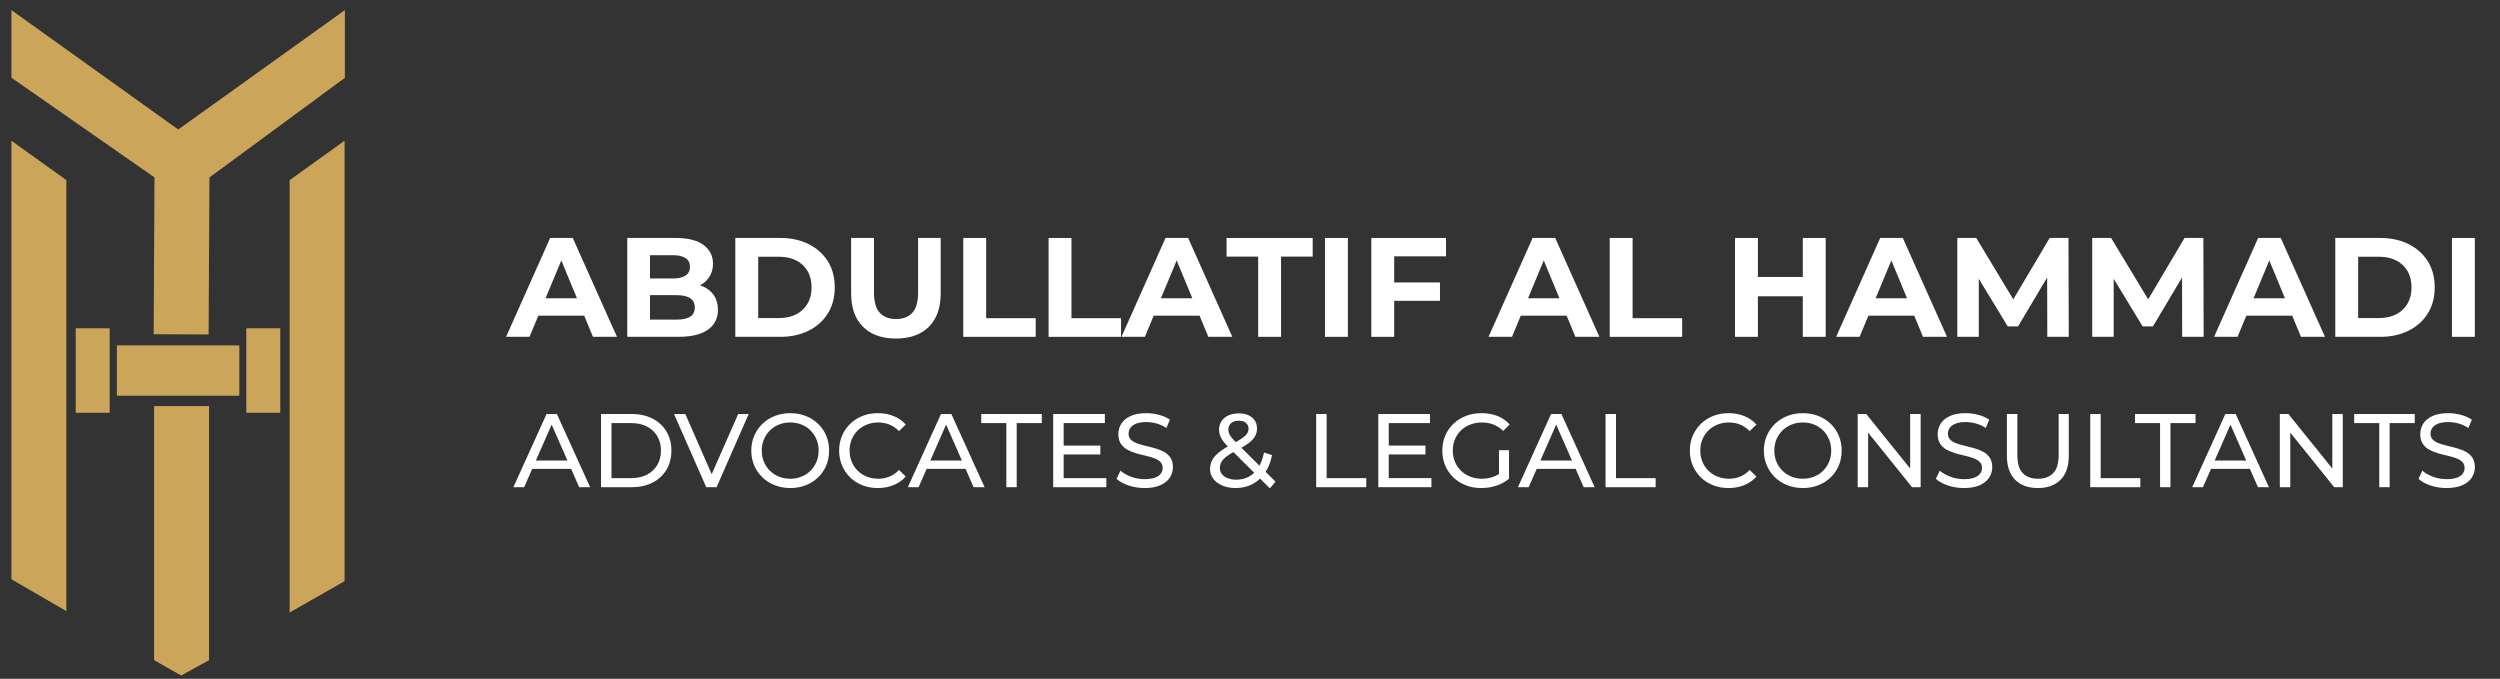<?xml version="1.0" encoding="utf-8"?>
<!-- Generator: Adobe Illustrator 16.0.0, SVG Export Plug-In . SVG Version: 6.00 Build 0)  -->
<!DOCTYPE svg PUBLIC "-//W3C//DTD SVG 1.1//EN" "http://www.w3.org/Graphics/SVG/1.1/DTD/svg11.dtd">
<svg version="1.1" id="Layer_1" xmlns="http://www.w3.org/2000/svg" xmlns:xlink="http://www.w3.org/1999/xlink" x="0px" y="0px"
	 width="430.896px" height="116.995px" viewBox="0 0 430.896 116.995" enable-background="new 0 0 430.896 116.995"
	 xml:space="preserve">
<rect x="0" y="0" width="430.896" height="116.995" fill="#333333" stroke="none"/>
<g>
	<g>
		<g>
			<path fill="#FFFFFF" d="M87.228,58.055l7.596-17.04h3.896l7.619,17.04h-4.139l-6.232-15.043h1.558l-6.257,15.043H87.228z
				 M91.024,54.403l1.048-2.994h8.764l1.071,2.994H91.024z"/>
			<path fill="#FFFFFF" d="M108.114,58.055v-17.04h8.326c2.142,0,3.753,0.404,4.833,1.218c1.08,0.81,1.619,1.884,1.619,3.212
				c0,0.893-0.219,1.667-0.657,2.325s-1.04,1.164-1.802,1.521c-0.763,0.358-1.641,0.536-2.629,0.536l0.462-0.998
				c1.071,0,2.021,0.175,2.848,0.524c0.827,0.35,1.473,0.865,1.935,1.547c0.462,0.683,0.694,1.517,0.694,2.507
				c0,1.458-0.576,2.6-1.728,3.418c-1.153,0.82-2.848,1.23-5.088,1.23H108.114z M112.033,55.086h4.602
				c1.021,0,1.797-0.165,2.325-0.5c0.526-0.333,0.791-0.863,0.791-1.594c0-0.714-0.265-1.245-0.791-1.594
				c-0.528-0.35-1.304-0.523-2.325-0.523h-4.894v-2.873h4.212c0.957,0,1.692-0.168,2.203-0.5c0.511-0.333,0.767-0.841,0.767-1.522
				c0-0.665-0.255-1.163-0.767-1.497c-0.511-0.334-1.246-0.5-2.203-0.5h-3.92V55.086z"/>
			<path fill="#FFFFFF" d="M126.738,58.055v-17.04h7.741c1.851,0,3.481,0.353,4.894,1.059s2.515,1.692,3.311,2.957
				c0.795,1.265,1.192,2.767,1.192,4.504c0,1.721-0.397,3.218-1.192,4.492c-0.796,1.274-1.899,2.263-3.311,2.969
				c-1.412,0.707-3.042,1.059-4.894,1.059H126.738z M130.682,54.819h3.602c1.136,0,2.122-0.216,2.958-0.646
				c0.836-0.431,1.484-1.043,1.948-1.837c0.461-0.797,0.693-1.731,0.693-2.802c0-1.085-0.232-2.024-0.693-2.812
				c-0.464-0.787-1.112-1.396-1.948-1.826c-0.836-0.431-1.822-0.646-2.958-0.646h-3.602V54.819z"/>
			<path fill="#FFFFFF" d="M154.417,58.349c-2.419,0-4.309-0.675-5.672-2.021c-1.364-1.346-2.045-3.27-2.045-5.77v-9.543h3.942
				v9.396c0,1.623,0.333,2.792,0.999,3.505c0.666,0.715,1.598,1.072,2.8,1.072c1.2,0,2.134-0.357,2.8-1.072
				c0.665-0.713,0.998-1.882,0.998-3.505v-9.396h3.896v9.543c0,2.5-0.682,4.423-2.044,5.77
				C158.726,57.674,156.835,58.349,154.417,58.349z"/>
			<path fill="#FFFFFF" d="M166.029,58.055v-17.04h3.944v13.827h8.544v3.213H166.029z"/>
			<path fill="#FFFFFF" d="M180.732,58.055v-17.04h3.944v13.827h8.543v3.213H180.732z"/>
			<path fill="#FFFFFF" d="M193.294,58.055l7.594-17.04h3.895l7.619,17.04h-4.138l-6.233-15.043h1.56l-6.257,15.043H193.294z
				 M197.09,54.403l1.047-2.994h8.764l1.07,2.994H197.09z"/>
			<path fill="#FFFFFF" d="M216.858,58.055V44.229h-5.453v-3.213h14.848v3.213h-5.452v13.827H216.858z"/>
			<path fill="#FFFFFF" d="M228.373,58.055v-17.04h3.943v17.04H228.373z"/>
			<path fill="#FFFFFF" d="M240.3,58.055h-3.943v-17.04h12.878v3.164H240.3V58.055z M240.009,48.684h8.18v3.165h-8.18V48.684z"/>
			<path fill="#FFFFFF" d="M256.563,58.055l7.595-17.04h3.895l7.62,17.04h-4.139l-6.231-15.043h1.559l-6.257,15.043H256.563z
				 M260.36,54.403l1.046-2.994h8.766l1.07,2.994H260.36z"/>
			<path fill="#FFFFFF" d="M277.449,58.055v-17.04h3.943v13.827h8.544v3.213H277.449z"/>
			<path fill="#FFFFFF" d="M302.985,58.055h-3.942v-17.04h3.942V58.055z M311.02,51.069h-8.325v-3.335h8.325V51.069z
				 M310.729,41.015h3.942v17.04h-3.942V41.015z"/>
			<path fill="#FFFFFF" d="M316.472,58.055l7.596-17.04h3.896l7.62,17.04h-4.139l-6.231-15.043h1.558l-6.256,15.043H316.472z
				 M320.269,54.403l1.048-2.994h8.765l1.071,2.994H320.269z"/>
			<path fill="#FFFFFF" d="M337.361,58.055v-17.04h3.261l7.255,12.026h-1.729l7.133-12.026h3.237l0.051,17.04h-3.701l-0.025-11.369
				h0.681l-5.695,9.568h-1.778l-5.817-9.568h0.827v11.369H337.361z"/>
			<path fill="#FFFFFF" d="M360.608,58.055v-17.04h3.262l7.256,12.026h-1.73l7.133-12.026h3.239l0.049,17.04h-3.701l-0.024-11.369
				h0.68l-5.694,9.568h-1.777l-5.817-9.568h0.827v11.369H360.608z"/>
			<path fill="#FFFFFF" d="M381.617,58.055l7.594-17.04h3.895l7.621,17.04h-4.137l-6.235-15.043h1.56l-6.258,15.043H381.617z
				 M385.414,54.403l1.047-2.994h8.766l1.069,2.994H385.414z"/>
			<path fill="#FFFFFF" d="M402.504,58.055v-17.04h7.74c1.851,0,3.483,0.353,4.895,1.059c1.412,0.707,2.516,1.692,3.312,2.957
				s1.192,2.767,1.192,4.504c0,1.721-0.396,3.218-1.192,4.492c-0.796,1.274-1.899,2.263-3.312,2.969
				c-1.411,0.707-3.044,1.059-4.895,1.059H402.504z M406.446,54.819h3.604c1.138,0,2.123-0.216,2.959-0.646
				c0.836-0.431,1.484-1.043,1.947-1.837c0.461-0.797,0.692-1.731,0.692-2.802c0-1.085-0.231-2.024-0.692-2.812
				c-0.463-0.787-1.111-1.396-1.947-1.826c-0.836-0.431-1.821-0.646-2.959-0.646h-3.604V54.819z"/>
			<path fill="#FFFFFF" d="M422.613,58.055v-17.04h3.944v17.04H422.613z"/>
		</g>
		<g>
			<path fill="#FFFFFF" d="M88.487,83.972l5.714-12.615h1.783l5.731,12.615h-1.892l-5.1-11.607h0.721l-5.102,11.607H88.487z
				 M90.92,80.817l0.487-1.441h7.102l0.522,1.441H90.92z"/>
			<path fill="#FFFFFF" d="M103.592,83.972V71.357h5.316c1.346,0,2.533,0.265,3.56,0.793c1.027,0.527,1.826,1.267,2.397,2.215
				c0.571,0.951,0.856,2.051,0.856,3.298c0,1.25-0.285,2.353-0.856,3.301c-0.571,0.949-1.37,1.687-2.397,2.215
				c-1.026,0.531-2.213,0.794-3.56,0.794H103.592z M105.394,82.405h3.407c1.045,0,1.949-0.198,2.712-0.595
				c0.764-0.397,1.355-0.954,1.777-1.667c0.42-0.717,0.63-1.543,0.63-2.48c0-0.946-0.21-1.777-0.63-2.485
				c-0.422-0.709-1.013-1.264-1.777-1.658c-0.763-0.397-1.667-0.596-2.712-0.596h-3.407V82.405z"/>
			<path fill="#FFFFFF" d="M121.725,83.972l-5.552-12.615h1.947l5.101,11.641h-1.117l5.136-11.641h1.804l-5.535,12.615H121.725z"/>
			<path fill="#FFFFFF" d="M136.215,84.118c-0.961,0-1.854-0.163-2.676-0.489c-0.824-0.323-1.535-0.776-2.136-1.36
				c-0.601-0.582-1.07-1.265-1.406-2.045c-0.337-0.781-0.505-1.635-0.505-2.561c0-0.923,0.168-1.777,0.505-2.559
				c0.335-0.78,0.805-1.462,1.406-2.044c0.601-0.584,1.31-1.038,2.127-1.361c0.817-0.324,1.711-0.486,2.685-0.486
				c0.961,0,1.847,0.158,2.657,0.477c0.813,0.32,1.521,0.771,2.128,1.352c0.607,0.583,1.075,1.265,1.406,2.048
				c0.331,0.78,0.496,1.638,0.496,2.574c0,0.938-0.165,1.798-0.496,2.58c-0.331,0.78-0.799,1.462-1.406,2.046
				c-0.607,0.582-1.315,1.033-2.128,1.351C138.062,83.958,137.176,84.118,136.215,84.118z M136.215,82.514
				c0.697,0,1.343-0.12,1.938-0.362c0.595-0.239,1.111-0.579,1.549-1.018c0.439-0.439,0.782-0.953,1.028-1.542
				c0.245-0.589,0.37-1.231,0.37-1.93c0-0.695-0.125-1.338-0.37-1.927c-0.246-0.589-0.589-1.104-1.028-1.542
				c-0.438-0.438-0.955-0.777-1.549-1.018s-1.241-0.359-1.938-0.359c-0.709,0-1.36,0.119-1.956,0.359
				c-0.594,0.24-1.114,0.58-1.559,1.018c-0.444,0.438-0.791,0.953-1.036,1.542c-0.247,0.589-0.37,1.231-0.37,1.927
				c0,0.698,0.123,1.341,0.37,1.93c0.246,0.589,0.592,1.103,1.036,1.542c0.445,0.438,0.965,0.778,1.559,1.018
				C134.855,82.394,135.505,82.514,136.215,82.514z"/>
			<path fill="#FFFFFF" d="M151.302,84.118c-0.963,0-1.849-0.16-2.659-0.479c-0.812-0.317-1.515-0.769-2.109-1.351
				c-0.596-0.584-1.061-1.266-1.397-2.046c-0.336-0.782-0.504-1.643-0.504-2.58c0-0.937,0.168-1.794,0.504-2.574
				c0.337-0.783,0.805-1.465,1.406-2.048c0.602-0.58,1.307-1.031,2.118-1.352c0.81-0.318,1.697-0.477,2.658-0.477
				c0.975,0,1.872,0.164,2.694,0.496c0.825,0.33,1.524,0.818,2.101,1.468l-1.171,1.136c-0.48-0.506-1.022-0.88-1.623-1.126
				c-0.601-0.247-1.244-0.369-1.928-0.369c-0.709,0-1.369,0.119-1.974,0.359c-0.607,0.24-1.133,0.577-1.577,1.009
				c-0.444,0.433-0.791,0.946-1.037,1.541c-0.246,0.597-0.37,1.241-0.37,1.937c0,0.698,0.125,1.341,0.37,1.939
				c0.246,0.595,0.593,1.108,1.037,1.54c0.444,0.433,0.97,0.771,1.577,1.01c0.605,0.242,1.265,0.362,1.974,0.362
				c0.684,0,1.327-0.126,1.928-0.372c0.601-0.246,1.142-0.627,1.623-1.143l1.171,1.134c-0.576,0.65-1.276,1.143-2.101,1.48
				C153.191,83.949,152.287,84.118,151.302,84.118z"/>
			<path fill="#FFFFFF" d="M156.474,83.972l5.713-12.615h1.785l5.732,12.615h-1.893l-5.101-11.607h0.72l-5.1,11.607H156.474z
				 M158.908,80.817l0.486-1.441h7.101l0.523,1.441H158.908z"/>
			<path fill="#FFFFFF" d="M173.453,83.972V72.923h-4.327v-1.566h10.437v1.566h-4.326v11.049H173.453z"/>
			<path fill="#FFFFFF" d="M183.33,82.405h7.354v1.567h-9.156V71.357h8.903v1.566h-7.101V82.405z M183.168,76.8h6.489v1.531h-6.489
				V76.8z"/>
			<path fill="#FFFFFF" d="M197.279,84.118c-0.961,0-1.88-0.148-2.757-0.443c-0.876-0.293-1.567-0.677-2.072-1.144l0.667-1.405
				c0.48,0.417,1.092,0.769,1.837,1.044c0.745,0.276,1.521,0.415,2.325,0.415c0.733,0,1.328-0.084,1.785-0.253
				c0.456-0.166,0.792-0.401,1.009-0.693c0.216-0.294,0.325-0.627,0.325-1.002c0-0.433-0.142-0.779-0.424-1.044
				c-0.283-0.263-0.649-0.478-1.1-0.639c-0.451-0.162-0.945-0.304-1.487-0.424c-0.541-0.119-1.084-0.262-1.631-0.424
				c-0.546-0.162-1.045-0.368-1.495-0.621c-0.451-0.253-0.814-0.593-1.091-1.02c-0.277-0.424-0.414-0.977-0.414-1.649
				c0-0.647,0.172-1.247,0.514-1.793c0.342-0.547,0.87-0.984,1.584-1.314c0.715-0.332,1.625-0.496,2.731-0.496
				c0.732,0,1.459,0.097,2.181,0.29c0.721,0.188,1.346,0.467,1.874,0.828l-0.593,1.441c-0.542-0.36-1.112-0.623-1.713-0.785
				s-1.185-0.241-1.749-0.241c-0.709,0-1.292,0.089-1.749,0.27c-0.458,0.18-0.79,0.419-1.001,0.721
				c-0.21,0.299-0.314,0.636-0.314,1.008c0,0.445,0.14,0.801,0.424,1.065c0.281,0.262,0.648,0.475,1.099,0.631
				s0.946,0.295,1.487,0.423c0.54,0.127,1.084,0.266,1.631,0.422c0.546,0.157,1.046,0.362,1.495,0.613
				c0.452,0.252,0.815,0.589,1.092,1.011c0.276,0.421,0.415,0.96,0.415,1.621c0,0.639-0.174,1.23-0.523,1.777
				c-0.348,0.545-0.885,0.982-1.612,1.313C199.301,83.953,198.385,84.118,197.279,84.118z"/>
			<path fill="#FFFFFF" d="M212.978,84.118c-0.853,0-1.61-0.14-2.271-0.417c-0.66-0.276-1.183-0.659-1.567-1.152
				s-0.577-1.063-0.577-1.713c0-0.563,0.126-1.081,0.378-1.549c0.252-0.47,0.655-0.924,1.208-1.361
				c0.551-0.438,1.279-0.893,2.181-1.361c0.733-0.383,1.307-0.721,1.722-1.009c0.415-0.289,0.709-0.561,0.882-0.821
				c0.174-0.259,0.261-0.535,0.261-0.837c0-0.408-0.144-0.741-0.432-1.002c-0.289-0.256-0.704-0.385-1.244-0.385
				c-0.564,0-1.007,0.139-1.325,0.422s-0.478,0.652-0.478,1.108c0,0.231,0.039,0.45,0.118,0.66c0.077,0.209,0.221,0.444,0.433,0.702
				c0.209,0.257,0.513,0.586,0.911,0.982l6.668,6.631l-0.974,1.153l-7.083-7.048c-0.421-0.419-0.751-0.795-0.992-1.123
				c-0.239-0.33-0.414-0.652-0.522-0.966c-0.108-0.313-0.162-0.632-0.162-0.955c0-0.563,0.141-1.061,0.423-1.486
				c0.282-0.425,0.679-0.758,1.19-0.991c0.511-0.235,1.108-0.353,1.793-0.353c0.636,0,1.19,0.106,1.658,0.316
				c0.468,0.21,0.833,0.51,1.091,0.901c0.258,0.391,0.388,0.861,0.388,1.414c0,0.478-0.117,0.926-0.352,1.335
				c-0.235,0.407-0.611,0.805-1.128,1.188c-0.516,0.386-1.213,0.801-2.09,1.245c-0.722,0.372-1.286,0.716-1.694,1.036
				c-0.41,0.316-0.701,0.632-0.874,0.946c-0.176,0.312-0.263,0.654-0.263,1.023c0,0.398,0.117,0.75,0.353,1.059
				c0.233,0.305,0.564,0.543,0.992,0.709c0.425,0.172,0.921,0.256,1.486,0.256c0.805,0,1.532-0.176,2.181-0.524
				c0.649-0.349,1.193-0.872,1.631-1.567c0.438-0.698,0.76-1.563,0.965-2.596l1.386,0.452c-0.24,1.211-0.651,2.239-1.234,3.082
				c-0.583,0.838-1.301,1.482-2.154,1.927C215.009,83.893,214.047,84.118,212.978,84.118z"/>
			<path fill="#FFFFFF" d="M226.856,83.972V71.357h1.802v11.048h6.831v1.567H226.856z"/>
			<path fill="#FFFFFF" d="M239.365,82.405h7.353v1.567h-9.156V71.357h8.904v1.566h-7.101V82.405z M239.203,76.8h6.488v1.531h-6.488
				V76.8z"/>
			<path fill="#FFFFFF" d="M255.316,84.118c-0.972,0-1.868-0.16-2.685-0.479c-0.817-0.317-1.528-0.769-2.127-1.351
				c-0.601-0.584-1.07-1.266-1.406-2.046c-0.337-0.782-0.504-1.643-0.504-2.58c0-0.937,0.167-1.794,0.504-2.574
				c0.336-0.783,0.808-1.465,1.416-2.048c0.605-0.58,1.319-1.031,2.134-1.352c0.818-0.318,1.719-0.477,2.706-0.477
				c0.997,0,1.911,0.162,2.74,0.486c0.828,0.323,1.532,0.812,2.108,1.46l-1.117,1.117c-0.517-0.504-1.079-0.874-1.686-1.108
				c-0.607-0.235-1.265-0.351-1.974-0.351c-0.721,0-1.391,0.119-2.008,0.359c-0.62,0.24-1.155,0.577-1.605,1.009
				c-0.451,0.433-0.799,0.946-1.045,1.541c-0.247,0.597-0.371,1.241-0.371,1.937c0,0.687,0.124,1.326,0.371,1.921
				c0.246,0.596,0.594,1.111,1.045,1.551c0.45,0.438,0.981,0.778,1.595,1.018c0.613,0.242,1.279,0.362,2,0.362
				c0.673,0,1.319-0.105,1.937-0.319c0.62-0.21,1.193-0.561,1.722-1.053l1.026,1.372c-0.625,0.527-1.354,0.926-2.19,1.197
				C257.067,83.983,256.207,84.118,255.316,84.118z M258.362,82.279v-4.687h1.73v4.922L258.362,82.279z"/>
			<path fill="#FFFFFF" d="M261.625,83.972l5.713-12.615h1.785l5.73,12.615h-1.892l-5.102-11.607h0.722l-5.101,11.607H261.625z
				 M264.059,80.817l0.486-1.441h7.102l0.522,1.441H264.059z"/>
			<path fill="#FFFFFF" d="M276.729,83.972V71.357h1.803v11.048h6.832v1.567H276.729z"/>
			<path fill="#FFFFFF" d="M297.927,84.118c-0.964,0-1.85-0.16-2.659-0.479c-0.811-0.317-1.516-0.769-2.109-1.351
				c-0.596-0.584-1.063-1.266-1.398-2.046c-0.336-0.782-0.503-1.643-0.503-2.58c0-0.937,0.167-1.794,0.503-2.574
				c0.335-0.783,0.807-1.465,1.407-2.048c0.602-0.58,1.306-1.031,2.118-1.352c0.812-0.318,1.696-0.477,2.657-0.477
				c0.974,0,1.871,0.164,2.695,0.496c0.824,0.33,1.523,0.818,2.099,1.468l-1.171,1.136c-0.48-0.506-1.022-0.88-1.622-1.126
				c-0.601-0.247-1.243-0.369-1.93-0.369c-0.708,0-1.364,0.119-1.972,0.359s-1.134,0.577-1.577,1.009
				c-0.445,0.433-0.79,0.946-1.038,1.541c-0.246,0.597-0.369,1.241-0.369,1.937c0,0.698,0.123,1.341,0.369,1.939
				c0.248,0.595,0.593,1.108,1.038,1.54c0.443,0.433,0.97,0.771,1.577,1.01c0.607,0.242,1.264,0.362,1.972,0.362
				c0.687,0,1.329-0.126,1.93-0.372c0.6-0.246,1.142-0.627,1.622-1.143l1.171,1.134c-0.575,0.65-1.274,1.143-2.099,1.48
				C299.813,83.949,298.91,84.118,297.927,84.118z"/>
			<path fill="#FFFFFF" d="M310.739,84.118c-0.96,0-1.852-0.163-2.677-0.489c-0.821-0.323-1.534-0.776-2.135-1.36
				c-0.601-0.582-1.07-1.265-1.406-2.045c-0.337-0.781-0.504-1.635-0.504-2.561c0-0.923,0.167-1.777,0.504-2.559
				c0.336-0.78,0.806-1.462,1.406-2.044c0.601-0.584,1.309-1.038,2.126-1.361c0.816-0.324,1.711-0.486,2.686-0.486
				c0.962,0,1.848,0.158,2.659,0.477c0.812,0.32,1.521,0.771,2.128,1.352c0.605,0.583,1.073,1.265,1.404,2.048
				c0.331,0.78,0.494,1.638,0.494,2.574c0,0.938-0.163,1.798-0.494,2.58c-0.331,0.78-0.799,1.462-1.404,2.046
				c-0.606,0.582-1.316,1.033-2.128,1.351C312.587,83.958,311.701,84.118,310.739,84.118z M310.739,82.514
				c0.696,0,1.342-0.12,1.938-0.362c0.597-0.239,1.111-0.579,1.553-1.018c0.438-0.439,0.778-0.953,1.026-1.542
				c0.245-0.589,0.369-1.231,0.369-1.93c0-0.695-0.124-1.338-0.369-1.927c-0.248-0.589-0.589-1.104-1.026-1.542
				c-0.441-0.438-0.956-0.777-1.553-1.018c-0.596-0.24-1.241-0.359-1.938-0.359c-0.707,0-1.361,0.119-1.955,0.359
				c-0.593,0.24-1.115,0.58-1.559,1.018c-0.446,0.438-0.791,0.953-1.039,1.542c-0.243,0.589-0.368,1.231-0.368,1.927
				c0,0.698,0.125,1.341,0.368,1.93c0.248,0.589,0.593,1.103,1.039,1.542c0.443,0.438,0.966,0.778,1.559,1.018
				C309.378,82.394,310.032,82.514,310.739,82.514z"/>
			<path fill="#FFFFFF" d="M320.186,83.972V71.357h1.476l8.347,10.363h-0.776V71.357h1.805v12.615h-1.479l-8.348-10.362h0.777
				v10.362H320.186z"/>
			<path fill="#FFFFFF" d="M338.494,84.118c-0.961,0-1.879-0.148-2.754-0.443c-0.878-0.293-1.569-0.677-2.074-1.144l0.667-1.405
				c0.48,0.417,1.094,0.769,1.838,1.044c0.745,0.276,1.521,0.415,2.323,0.415c0.733,0,1.329-0.084,1.787-0.253
				c0.455-0.166,0.792-0.401,1.009-0.693c0.216-0.294,0.324-0.627,0.324-1.002c0-0.433-0.142-0.779-0.426-1.044
				c-0.279-0.263-0.646-0.478-1.097-0.639c-0.452-0.162-0.947-0.304-1.488-0.424c-0.538-0.119-1.083-0.262-1.63-0.424
				s-1.045-0.368-1.496-0.621c-0.45-0.253-0.813-0.593-1.09-1.02c-0.277-0.424-0.415-0.977-0.415-1.649
				c0-0.647,0.172-1.247,0.514-1.793c0.344-0.547,0.87-0.984,1.588-1.314c0.713-0.332,1.622-0.496,2.73-0.496
				c0.73,0,1.457,0.097,2.177,0.29c0.724,0.188,1.348,0.467,1.875,0.828l-0.594,1.441c-0.54-0.36-1.109-0.623-1.71-0.785
				c-0.602-0.162-1.184-0.241-1.748-0.241c-0.712,0-1.291,0.089-1.75,0.27c-0.456,0.18-0.789,0.419-1.001,0.721
				c-0.21,0.299-0.313,0.636-0.313,1.008c0,0.445,0.141,0.801,0.422,1.065c0.283,0.262,0.65,0.475,1.102,0.631
				c0.449,0.156,0.943,0.295,1.484,0.423c0.542,0.127,1.084,0.266,1.632,0.422c0.545,0.157,1.044,0.362,1.496,0.613
				c0.451,0.252,0.815,0.589,1.091,1.011c0.277,0.421,0.414,0.96,0.414,1.621c0,0.639-0.172,1.23-0.524,1.777
				c-0.347,0.545-0.885,0.982-1.61,1.313C340.518,83.953,339.603,84.118,338.494,84.118z"/>
			<path fill="#FFFFFF" d="M351.238,84.118c-1.658,0-2.959-0.477-3.911-1.426c-0.948-0.949-1.423-2.338-1.423-4.162v-7.173h1.802
				v7.1c0,1.405,0.312,2.434,0.929,3.081c0.617,0.65,1.493,0.977,2.624,0.977c1.141,0,2.02-0.326,2.64-0.977
				c0.618-0.647,0.928-1.676,0.928-3.081v-7.1h1.748v7.173c0,1.824-0.473,3.213-1.415,4.162S352.908,84.118,351.238,84.118z"/>
			<path fill="#FFFFFF" d="M360.271,83.972V71.357h1.801v11.048h6.83v1.567H360.271z"/>
			<path fill="#FFFFFF" d="M372.308,83.972V72.923h-4.323v-1.566h10.434v1.566h-4.324v11.049H372.308z"/>
			<path fill="#FFFFFF" d="M377.845,83.972l5.711-12.615h1.785l5.731,12.615h-1.893l-5.101-11.607h0.722l-5.102,11.607H377.845z
				 M380.274,80.817l0.488-1.441h7.102l0.523,1.441H380.274z"/>
			<path fill="#FFFFFF" d="M392.947,83.972V71.357h1.477l8.346,10.363h-0.773V71.357h1.803v12.615h-1.479l-8.344-10.362h0.771
				v10.362H392.947z"/>
			<path fill="#FFFFFF" d="M410.087,83.972V72.923h-4.324v-1.566h10.435v1.566h-4.325v11.049H410.087z"/>
			<path fill="#FFFFFF" d="M421.678,84.118c-0.962,0-1.881-0.148-2.756-0.443c-0.879-0.293-1.571-0.677-2.075-1.144l0.667-1.405
				c0.48,0.417,1.092,0.769,1.836,1.044c0.748,0.276,1.522,0.415,2.328,0.415c0.733,0,1.329-0.084,1.784-0.253
				c0.458-0.166,0.793-0.401,1.01-0.693c0.215-0.294,0.323-0.627,0.323-1.002c0-0.433-0.14-0.779-0.424-1.044
				c-0.282-0.263-0.647-0.478-1.099-0.639c-0.45-0.162-0.946-0.304-1.488-0.424c-0.539-0.119-1.083-0.262-1.63-0.424
				s-1.045-0.368-1.497-0.621c-0.449-0.253-0.813-0.593-1.089-1.02c-0.277-0.424-0.415-0.977-0.415-1.649
				c0-0.647,0.172-1.247,0.514-1.793c0.343-0.547,0.871-0.984,1.586-1.314c0.717-0.332,1.626-0.496,2.731-0.496
				c0.732,0,1.458,0.097,2.181,0.29c0.722,0.188,1.346,0.467,1.873,0.828l-0.593,1.441c-0.541-0.36-1.111-0.623-1.712-0.785
				s-1.185-0.241-1.749-0.241c-0.71,0-1.292,0.089-1.749,0.27c-0.456,0.18-0.79,0.419-1,0.721c-0.212,0.299-0.313,0.636-0.313,1.008
				c0,0.445,0.139,0.801,0.42,1.065c0.284,0.262,0.65,0.475,1.102,0.631c0.45,0.156,0.945,0.295,1.486,0.423
				c0.541,0.127,1.086,0.266,1.633,0.422c0.547,0.157,1.045,0.362,1.494,0.613c0.452,0.252,0.814,0.589,1.091,1.011
				c0.276,0.421,0.415,0.96,0.415,1.621c0,0.639-0.176,1.23-0.524,1.777c-0.347,0.545-0.886,0.982-1.612,1.313
				C423.698,83.953,422.782,84.118,421.678,84.118z"/>
		</g>
	</g>
	<g>
		<polygon fill="#CBA55A" points="49.919,105.573 59.39,100.168 59.39,24.254 49.919,31.048 		"/>
		<rect x="20.146" y="59.53" fill="#CBA55A" width="21.106" height="8.676"/>
		<polygon fill="#CBA55A" points="26.558,69.992 26.558,113.782 31.227,116.431 36.031,113.782 36.031,69.992 		"/>
		<rect x="13.052" y="56.587" fill="#CBA55A" width="5.852" height="14.558"/>
		<rect x="42.454" y="56.587" fill="#CBA55A" width="5.853" height="14.558"/>
		<polygon fill="#CBA55A" points="59.441,13.417 59.441,1.742 30.717,22.321 1.969,1.742 1.969,13.394 26.626,30.577 26.485,57.608 
			35.957,57.648 36.1,30.587 		"/>
		<polygon fill="#CBA55A" points="11.439,105.33 1.97,99.846 1.97,24.255 11.439,31.048 		"/>
	</g>
</g>
</svg>
